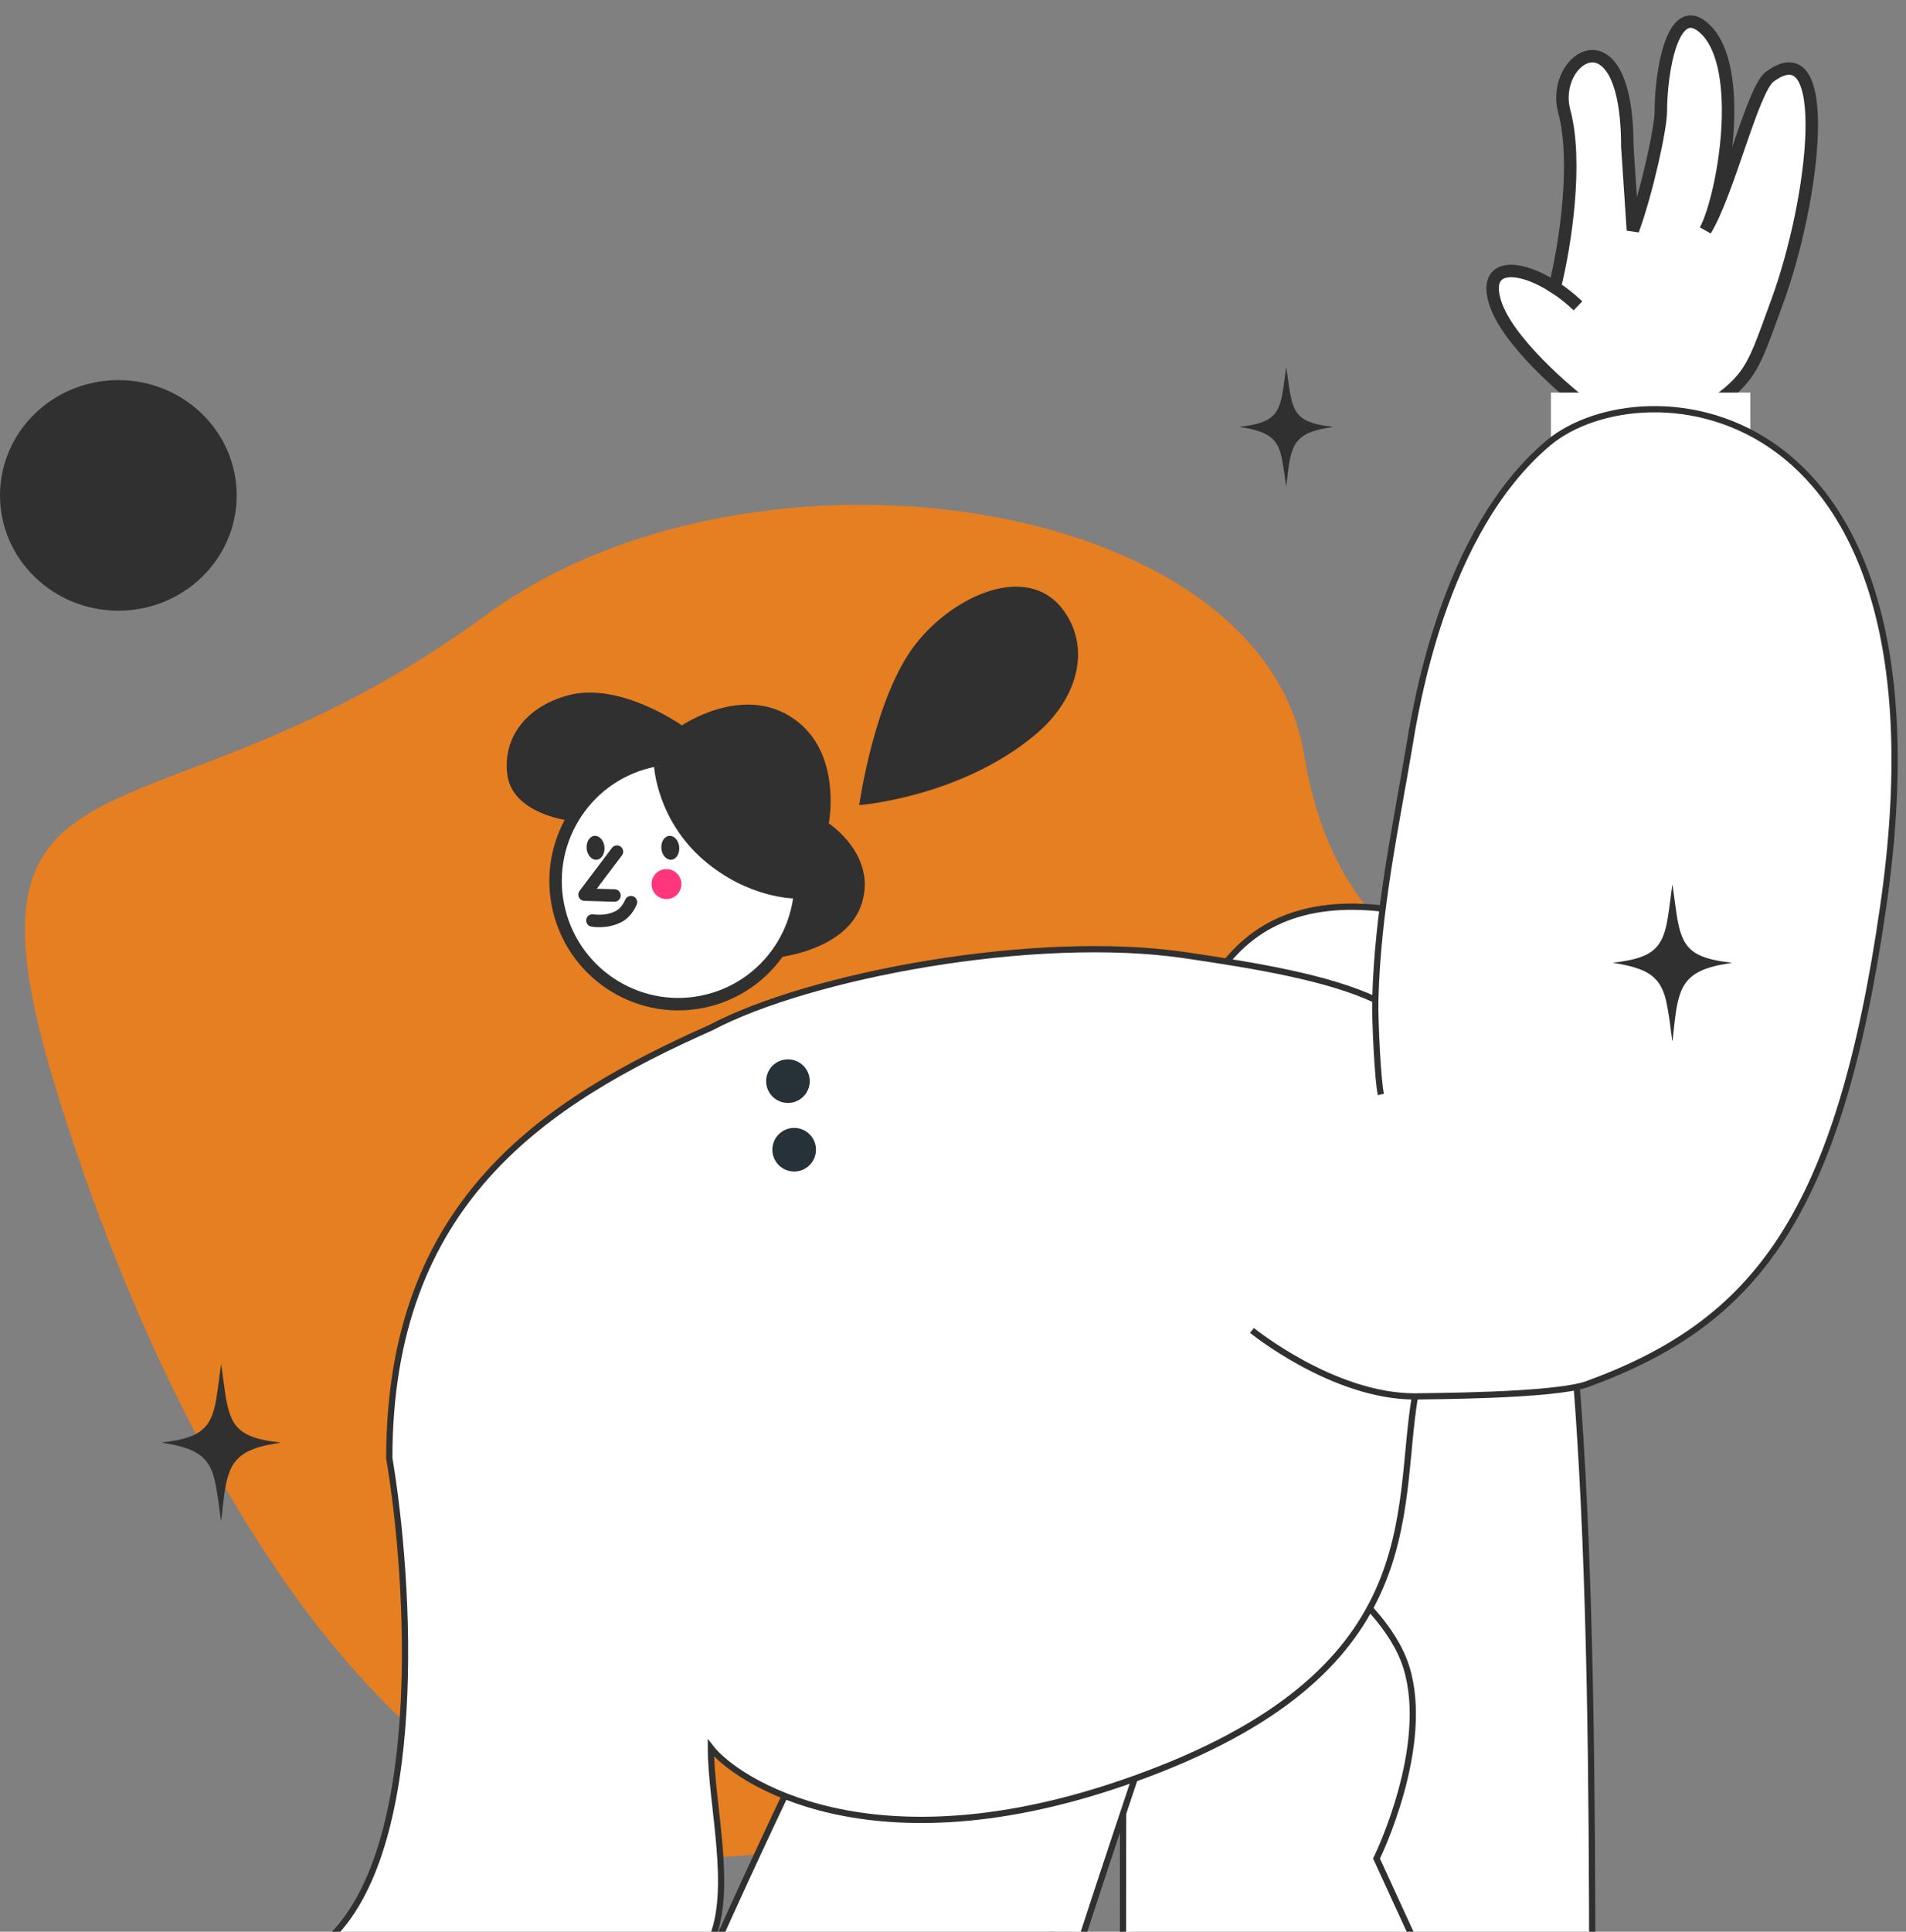 <svg xmlns="http://www.w3.org/2000/svg" width="306" height="310" viewBox="0 0 306 310" fill="none"><rect x="0" y="0" width="306" height="310" fill="#808080" stroke="none"/><path d="M77.995 98.716C120.816 67.302 202.565 79.433 209.378 121.154C216.19 162.874 250.739 160.07 274.583 179.703C298.427 199.337 191.86 281.025 129.575 296.101C67.289 311.176 26.901 233.344 8.897 174.444C-9.108 115.544 24.468 137.982 77.995 98.716Z" fill="#E67E22"></path><g clip-path="url(#clip0_894_3523)"><path d="M217.471 145.501V145.513L217.96 145.523C224.147 145.649 228.818 147.092 232.567 149.893C236.324 152.7 239.205 156.907 241.744 162.653C247.991 176.804 251.471 198.8 253.382 225.856C255.292 252.897 255.632 284.928 255.632 319.116V327.95C255.632 331.791 252.703 334.861 249.167 334.861H134.966C131.429 334.861 128.5 331.791 128.5 327.95V319.116C128.5 315.276 131.429 312.205 134.966 312.205H179.794H180.294V311.705C180.294 278.875 180.305 248.124 181.844 222.181C183.384 196.22 186.45 175.148 192.522 161.638C195.018 156.098 198.303 152.013 202.48 149.341C206.545 146.74 211.496 145.452 217.471 145.501Z" fill="white" stroke="#303030"></path><path d="M274.568 389.756L241.155 342.162L241.129 342.124L241.11 342.083L221.088 298.457L220.99 298.242L221.094 298.029L221.094 298.028L221.095 298.026L221.099 298.018L221.117 297.98C221.133 297.947 221.157 297.897 221.188 297.832C221.25 297.7 221.341 297.504 221.456 297.249C221.685 296.739 222.009 295.995 222.386 295.061C223.139 293.193 224.101 290.568 224.937 287.541C226.614 281.468 227.757 273.864 225.769 267.519C223.787 261.194 217.661 255.288 211.936 250.928C209.086 248.758 206.362 246.99 204.349 245.765C203.343 245.152 202.516 244.676 201.941 244.353C201.654 244.191 201.429 244.068 201.277 243.986C201.261 243.977 201.246 243.969 201.232 243.961L154.899 255.174L155.045 255.762C155.22 256.464 155.477 257.498 155.807 258.819C156.467 261.461 157.418 265.256 158.581 269.864C160.907 279.081 164.083 291.552 167.482 304.571C174.286 330.63 181.968 358.819 185.521 367.541L185.521 367.542C187.284 371.879 191.398 379.138 196.602 387.615C201.799 396.081 208.063 405.73 214.107 414.835C220.15 423.94 225.971 432.497 230.281 438.778C232.436 441.919 234.213 444.49 235.452 446.276C236.071 447.169 236.556 447.866 236.885 448.34L237.055 448.584C237.116 448.671 237.169 448.746 237.213 448.81L237.841 448.717C238.442 448.628 239.311 448.499 240.381 448.338C242.522 448.018 245.469 447.573 248.695 447.075C255.15 446.079 262.713 444.873 267.171 444.027C275.273 442.484 279.404 435.268 280.234 429.564L280.234 429.563C280.292 429.172 280.262 428.264 280.142 426.902C280.025 425.564 279.827 423.849 279.573 421.887C279.066 417.964 278.339 413.074 277.595 408.296C276.85 403.519 276.089 398.856 275.513 395.388C275.226 393.653 274.984 392.218 274.815 391.216C274.731 390.715 274.664 390.322 274.618 390.055L274.568 389.756Z" stroke="#303030"></path><path d="M187.99 268.245L140.927 257.574C140.843 257.74 140.73 257.963 140.59 258.243C140.254 258.909 139.76 259.891 139.13 261.154C137.869 263.679 136.059 267.328 133.866 271.819C129.48 280.802 123.561 293.153 117.428 306.631C105.15 333.61 92.049 365.028 88.628 382.991C85.771 398.005 83.238 432.579 81.419 463.44C80.51 478.862 79.78 493.343 79.278 503.969C79.026 509.282 78.832 513.631 78.7 516.652C78.634 518.162 78.584 519.341 78.55 520.141C78.539 520.423 78.529 520.658 78.521 520.844H156.662L156.619 520.129C156.57 519.315 156.498 518.119 156.407 516.591C156.226 513.534 155.967 509.148 155.658 503.829C155.04 493.192 154.221 478.826 153.42 463.909C151.817 434.09 150.28 402.024 150.551 393.183C150.62 390.925 151.269 387.271 152.334 382.641C153.401 377.998 154.895 372.337 156.671 366.046C160.223 353.463 164.907 338.343 169.573 323.778C174.239 309.213 178.888 295.199 182.371 284.826C184.112 279.64 185.561 275.364 186.576 272.384C187.083 270.895 187.481 269.729 187.753 268.936C187.847 268.66 187.926 268.429 187.99 268.245Z" fill="white" stroke="#303030"></path><path d="M240.03 48.526C241.944 54.685 251.354 62.828 255.82 66.13C259.564 70.635 266.384 69.757 269.326 68.756C281.366 60.883 280.753 60.836 285.278 48.526C291.412 31.838 294.402 4.708 284.118 12.313C281.384 14.335 277.514 30.797 273.799 36.954C276.747 31.348 280.244 10.96 273.799 4.708C268.511 -0.421 266.639 11.697 266.639 17.872C266.639 20.648 264.354 30.955 262.154 36.954L261.258 23.518C261.258 1.126 248.798 9.181 251.139 17.872C253.335 26.022 251.284 39.465 249.6 46.118C243.795 42.345 238.066 42.208 240.03 48.526Z" fill="white"></path><path d="M253.335 49.081C252.139 47.939 250.868 46.942 249.6 46.118M249.6 46.118C243.795 42.345 238.066 42.208 240.03 48.526C241.944 54.685 251.354 62.828 255.82 66.13C259.564 70.635 266.384 69.757 269.326 68.756C281.366 60.883 280.753 60.836 285.278 48.526C291.412 31.838 294.402 4.708 284.118 12.313C281.384 14.335 277.514 30.797 273.799 36.954C276.747 31.348 280.244 10.96 273.799 4.708C268.511 -0.421 266.639 11.697 266.639 17.872C266.639 20.648 264.354 30.955 262.154 36.954L261.258 23.518C261.258 1.126 248.798 9.181 251.139 17.872C253.335 26.022 251.284 39.465 249.6 46.118Z" stroke="#303030" stroke-width="2"></path><rect x="249" y="63" width="32" height="12" fill="white"></rect><path d="M248.59 71.086C231.558 85.383 227.213 114.079 226.18 120.232C224.078 132.742 221.165 146.136 220.801 160.442C213.165 156.868 201.67 154.97 190.323 153.294C166.12 149.72 129.909 156.555 114.128 164.91C87.376 176.809 62.5 192.896 62.5 234C65.833 253.804 68.5 297.02 52.5 311.455H114.128C117.83 303.42 114.128 289.5 114.128 280.5C118 285.5 139.738 300.625 182 285.5C229.5 268.5 224 243 227.162 224.094C228.598 224.03 249.487 224.065 254.865 222.099C281.758 212.269 295.204 195.292 302.375 145.252C314.273 62.234 263.628 58.462 248.59 71.086Z" fill="white"></path><path d="M201 213.5C201 213.5 214 224.094 227.162 224.094M227.162 224.094C228.598 224.03 249.487 224.065 254.865 222.099C281.758 212.269 295.204 195.292 302.375 145.252C314.273 62.234 263.628 58.462 248.59 71.086C231.558 85.383 227.213 114.079 226.18 120.232C224.078 132.742 221.165 146.136 220.801 160.442M227.162 224.094C224 243 229.5 268.5 182 285.5C139.738 300.625 118 285.5 114.128 280.5C114.128 289.5 117.83 303.42 114.128 311.455H52.5C68.5 297.02 65.833 253.804 62.5 234C62.5 192.896 87.376 176.809 114.128 164.91C129.909 156.555 166.12 149.72 190.323 153.294C201.67 154.97 213.165 156.868 220.801 160.442M221.698 175.633C221.184 173.457 220.722 163.562 220.801 160.442" stroke="#303030"></path><path d="M123 173.5C123 171.567 124.567 170 126.5 170C128.433 170 130 171.567 130 173.5C130 175.433 128.433 177 126.5 177C124.567 177 123 175.433 123 173.5Z" fill="#263238"></path><path d="M124 184.5C124 182.567 125.567 181 127.5 181C129.433 181 131 182.567 131 184.5C131 186.433 129.433 188 127.5 188C125.567 188 124 186.433 124 184.5Z" fill="#263238"></path><path d="M90.875 131.605C90.875 131.605 82.436 130.455 81.493 124.567C80.585 118.82 84.094 113.524 91.164 111.592C99.52 109.311 109.479 116.417 109.479 116.417C109.479 116.417 120.1 109.118 128.387 116.083C135.112 121.739 133.058 132.136 133.058 132.136C133.058 132.136 140.782 137.184 138.369 144.94C135.956 152.695 124.481 153.693 124.481 153.693C124.481 153.693 132.325 135.784 120.97 126.849C104.814 114.136 90.882 131.634 90.882 131.634L90.875 131.605Z" fill="#303030"></path><path d="M89.779 146.144C87.159 135.569 93.579 124.873 104.114 122.263C114.648 119.652 125.319 126.113 127.94 136.687C130.56 147.262 124.14 157.958 113.606 160.568C103.071 163.179 92.4 156.718 89.779 146.144Z" fill="white" stroke="#303030" stroke-width="2" stroke-linecap="round" stroke-linejoin="round"></path><path d="M137.943 129.216C137.943 129.216 140.353 111.915 146.939 103.442C153.137 95.47 164.887 90.313 170.589 97.746C175.169 103.721 173.271 112.05 166.114 117.984C154.046 127.995 137.94 129.202 137.94 129.202L137.943 129.216Z" fill="#303030"></path><path d="M105.012 123.031C105.012 123.031 105.463 131.508 112.923 137.982C120.152 144.245 127.673 144.191 127.673 144.191C127.673 144.191 130.845 129.343 118.452 123.291C113.546 120.887 105.002 123.049 105.002 123.049L105.012 123.031Z" fill="#303030"></path><path d="M104.613 142.129C104.48 140.805 105.421 139.619 106.753 139.483C108.065 139.336 109.247 140.302 109.38 141.625C109.513 142.949 108.572 144.135 107.256 144.267C105.943 144.415 104.761 143.448 104.613 142.129Z" fill="#FF367C"></path><path d="M106.171 135.927C106.182 134.867 106.83 134.075 107.626 134.133C108.424 134.207 109.067 135.115 109.056 136.175C109.045 137.235 108.398 138.042 107.601 137.968C106.803 137.895 106.161 136.987 106.171 135.927Z" fill="#303030"></path><path d="M94.171 135.928C94.182 134.869 94.829 134.063 95.627 134.136C96.424 134.21 97.067 135.117 97.056 136.176C97.045 137.235 96.398 138.042 95.601 137.968C94.803 137.895 94.161 136.987 94.171 135.928Z" fill="#303030"></path><path d="M101.296 144.777C101.296 144.777 100.684 146.392 99.3 147.093C97.261 148.131 95.108 147.713 95.108 147.713" stroke="#303030" stroke-width="2" stroke-linecap="round" stroke-linejoin="round"></path><path d="M99.05 136.665L93.844 143.565L98.654 143.705" stroke="#303030" stroke-width="2" stroke-linecap="round" stroke-linejoin="round"></path></g><ellipse cx="19" cy="79.5" rx="19" ry="18.5" fill="#303030"></ellipse><g clip-path="url(#clip1_894_3523)"><path d="M206.513 78C206.513 78 206.521 77.983 206.521 77.974C206.564 77.597 206.598 77.21 206.649 76.833C206.701 76.395 206.752 75.956 206.803 75.517C206.863 75.088 206.914 74.649 206.991 74.219C207.127 73.447 207.298 72.675 207.614 71.939C208.109 70.763 209.006 69.912 210.338 69.386C211.02 69.114 211.729 68.921 212.455 68.781C212.95 68.684 213.454 68.614 213.949 68.526C213.966 68.526 213.983 68.509 214 68.509C213.983 68.509 213.966 68.491 213.949 68.491C213.146 68.395 212.344 68.29 211.558 68.105C210.986 67.974 210.423 67.798 209.902 67.561C208.937 67.123 208.263 66.456 207.853 65.597C207.614 65.105 207.452 64.597 207.324 64.07C207.179 63.491 207.076 62.904 206.991 62.325C206.897 61.675 206.803 61.035 206.709 60.386C206.649 59.947 206.59 59.509 206.521 59.07C206.521 59.053 206.521 59.026 206.504 59C206.504 59.017 206.487 59.026 206.479 59.044C206.444 59.316 206.402 59.588 206.368 59.86C206.316 60.211 206.274 60.561 206.223 60.912C206.18 61.228 206.146 61.535 206.094 61.851C206.035 62.272 205.966 62.693 205.898 63.105C205.813 63.632 205.693 64.158 205.531 64.667C205.36 65.21 205.138 65.746 204.78 66.228C204.276 66.921 203.567 67.395 202.705 67.719C202.108 67.947 201.493 68.097 200.861 68.219C200.289 68.333 199.717 68.403 199.137 68.474C199.102 68.474 199.068 68.474 199.034 68.483C199.026 68.483 199.009 68.491 199 68.5C199.009 68.5 199.017 68.517 199.034 68.517C199.333 68.57 199.632 68.614 199.922 68.667C200.767 68.816 201.595 69.009 202.389 69.298C203.03 69.535 203.627 69.842 204.122 70.272C204.592 70.675 204.933 71.149 205.19 71.675C205.437 72.184 205.608 72.719 205.727 73.263C205.855 73.851 205.966 74.447 206.06 75.044C206.171 75.719 206.257 76.395 206.351 77.079C206.393 77.377 206.436 77.667 206.47 77.965C206.47 77.974 206.47 77.983 206.479 78C206.479 78 206.487 78 206.496 78H206.513Z" fill="#303030"></path></g><g clip-path="url(#clip2_894_3523)"><path d="M35.516 244C35.516 244 35.527 243.977 35.527 243.965C35.581 243.469 35.624 242.961 35.689 242.465C35.754 241.888 35.819 241.311 35.884 240.734C35.96 240.168 36.024 239.591 36.122 239.025C36.295 238.01 36.511 236.994 36.911 236.024C37.538 234.478 38.674 233.358 40.361 232.666C41.226 232.308 42.123 232.054 43.043 231.869C43.67 231.742 44.308 231.65 44.935 231.535C44.957 231.535 44.978 231.512 45 231.512C44.978 231.512 44.957 231.488 44.935 231.488C43.919 231.362 42.902 231.223 41.907 230.981C41.183 230.807 40.469 230.577 39.809 230.265C38.587 229.688 37.733 228.811 37.214 227.68C36.911 227.033 36.706 226.364 36.544 225.671C36.36 224.91 36.23 224.136 36.122 223.374C36.003 222.52 35.884 221.678 35.765 220.824C35.689 220.247 35.614 219.669 35.527 219.092C35.527 219.069 35.527 219.035 35.505 219C35.505 219.023 35.484 219.035 35.473 219.058C35.43 219.416 35.376 219.773 35.332 220.131C35.267 220.593 35.213 221.054 35.148 221.516C35.094 221.932 35.051 222.336 34.986 222.751C34.911 223.305 34.824 223.859 34.738 224.402C34.63 225.094 34.478 225.787 34.273 226.456C34.056 227.172 33.775 227.876 33.321 228.511C32.683 229.422 31.785 230.046 30.693 230.473C29.936 230.773 29.158 230.969 28.357 231.131C27.633 231.281 26.908 231.373 26.173 231.465C26.13 231.465 26.087 231.465 26.043 231.477C26.032 231.477 26.011 231.488 26 231.5C26.011 231.5 26.022 231.523 26.043 231.523C26.422 231.592 26.8 231.65 27.168 231.719C28.238 231.916 29.287 232.169 30.293 232.55C31.104 232.862 31.861 233.266 32.488 233.831C33.083 234.362 33.516 234.986 33.84 235.678C34.154 236.348 34.37 237.052 34.521 237.767C34.684 238.541 34.824 239.325 34.943 240.11C35.084 240.999 35.192 241.888 35.311 242.788C35.365 243.181 35.419 243.561 35.462 243.954C35.462 243.965 35.462 243.977 35.473 244C35.473 244 35.484 244 35.495 244H35.516Z" fill="#303030"></path></g><g clip-path="url(#clip3_894_3523)"><path d="M268.516 167C268.516 167 268.527 166.977 268.527 166.965C268.581 166.469 268.624 165.961 268.689 165.465C268.754 164.888 268.819 164.311 268.884 163.734C268.96 163.168 269.024 162.591 269.122 162.025C269.295 161.01 269.511 159.994 269.911 159.024C270.538 157.478 271.674 156.358 273.361 155.666C274.226 155.308 275.123 155.054 276.043 154.869C276.67 154.742 277.308 154.65 277.935 154.535C277.957 154.535 277.978 154.512 278 154.512C277.978 154.512 277.957 154.488 277.935 154.488C276.919 154.362 275.902 154.223 274.907 153.981C274.183 153.807 273.469 153.577 272.809 153.265C271.587 152.688 270.733 151.811 270.214 150.68C269.911 150.033 269.706 149.364 269.544 148.671C269.36 147.91 269.23 147.136 269.122 146.374C269.003 145.52 268.884 144.678 268.765 143.824C268.689 143.247 268.614 142.669 268.527 142.092C268.527 142.069 268.527 142.035 268.505 142C268.505 142.023 268.484 142.035 268.473 142.058C268.43 142.416 268.376 142.773 268.332 143.131C268.268 143.593 268.213 144.054 268.149 144.516C268.094 144.932 268.051 145.336 267.986 145.751C267.911 146.305 267.824 146.859 267.738 147.402C267.629 148.094 267.478 148.787 267.273 149.456C267.056 150.172 266.775 150.876 266.321 151.511C265.683 152.422 264.785 153.046 263.693 153.473C262.936 153.773 262.158 153.969 261.357 154.131C260.633 154.281 259.908 154.373 259.173 154.465C259.13 154.465 259.086 154.465 259.043 154.477C259.032 154.477 259.011 154.488 259 154.5C259.011 154.5 259.022 154.523 259.043 154.523C259.422 154.592 259.8 154.65 260.168 154.719C261.238 154.916 262.287 155.169 263.293 155.55C264.104 155.862 264.861 156.266 265.488 156.831C266.083 157.362 266.516 157.986 266.84 158.678C267.154 159.348 267.37 160.052 267.521 160.767C267.684 161.541 267.824 162.325 267.943 163.11C268.084 163.999 268.192 164.888 268.311 165.788C268.365 166.181 268.419 166.561 268.462 166.954C268.462 166.965 268.462 166.977 268.473 167C268.473 167 268.484 167 268.495 167H268.516Z" fill="#303030"></path></g><defs><clipPath id="clip0_894_3523"><rect width="260" height="310" fill="white" transform="translate(46)"></rect></clipPath><clipPath id="clip1_894_3523"><rect width="15" height="19" fill="white" transform="translate(199 59)"></rect></clipPath><clipPath id="clip2_894_3523"><rect width="19" height="25" fill="white" transform="translate(26 219)"></rect></clipPath><clipPath id="clip3_894_3523"><rect width="19" height="25" fill="white" transform="translate(259 142)"></rect></clipPath></defs></svg>
